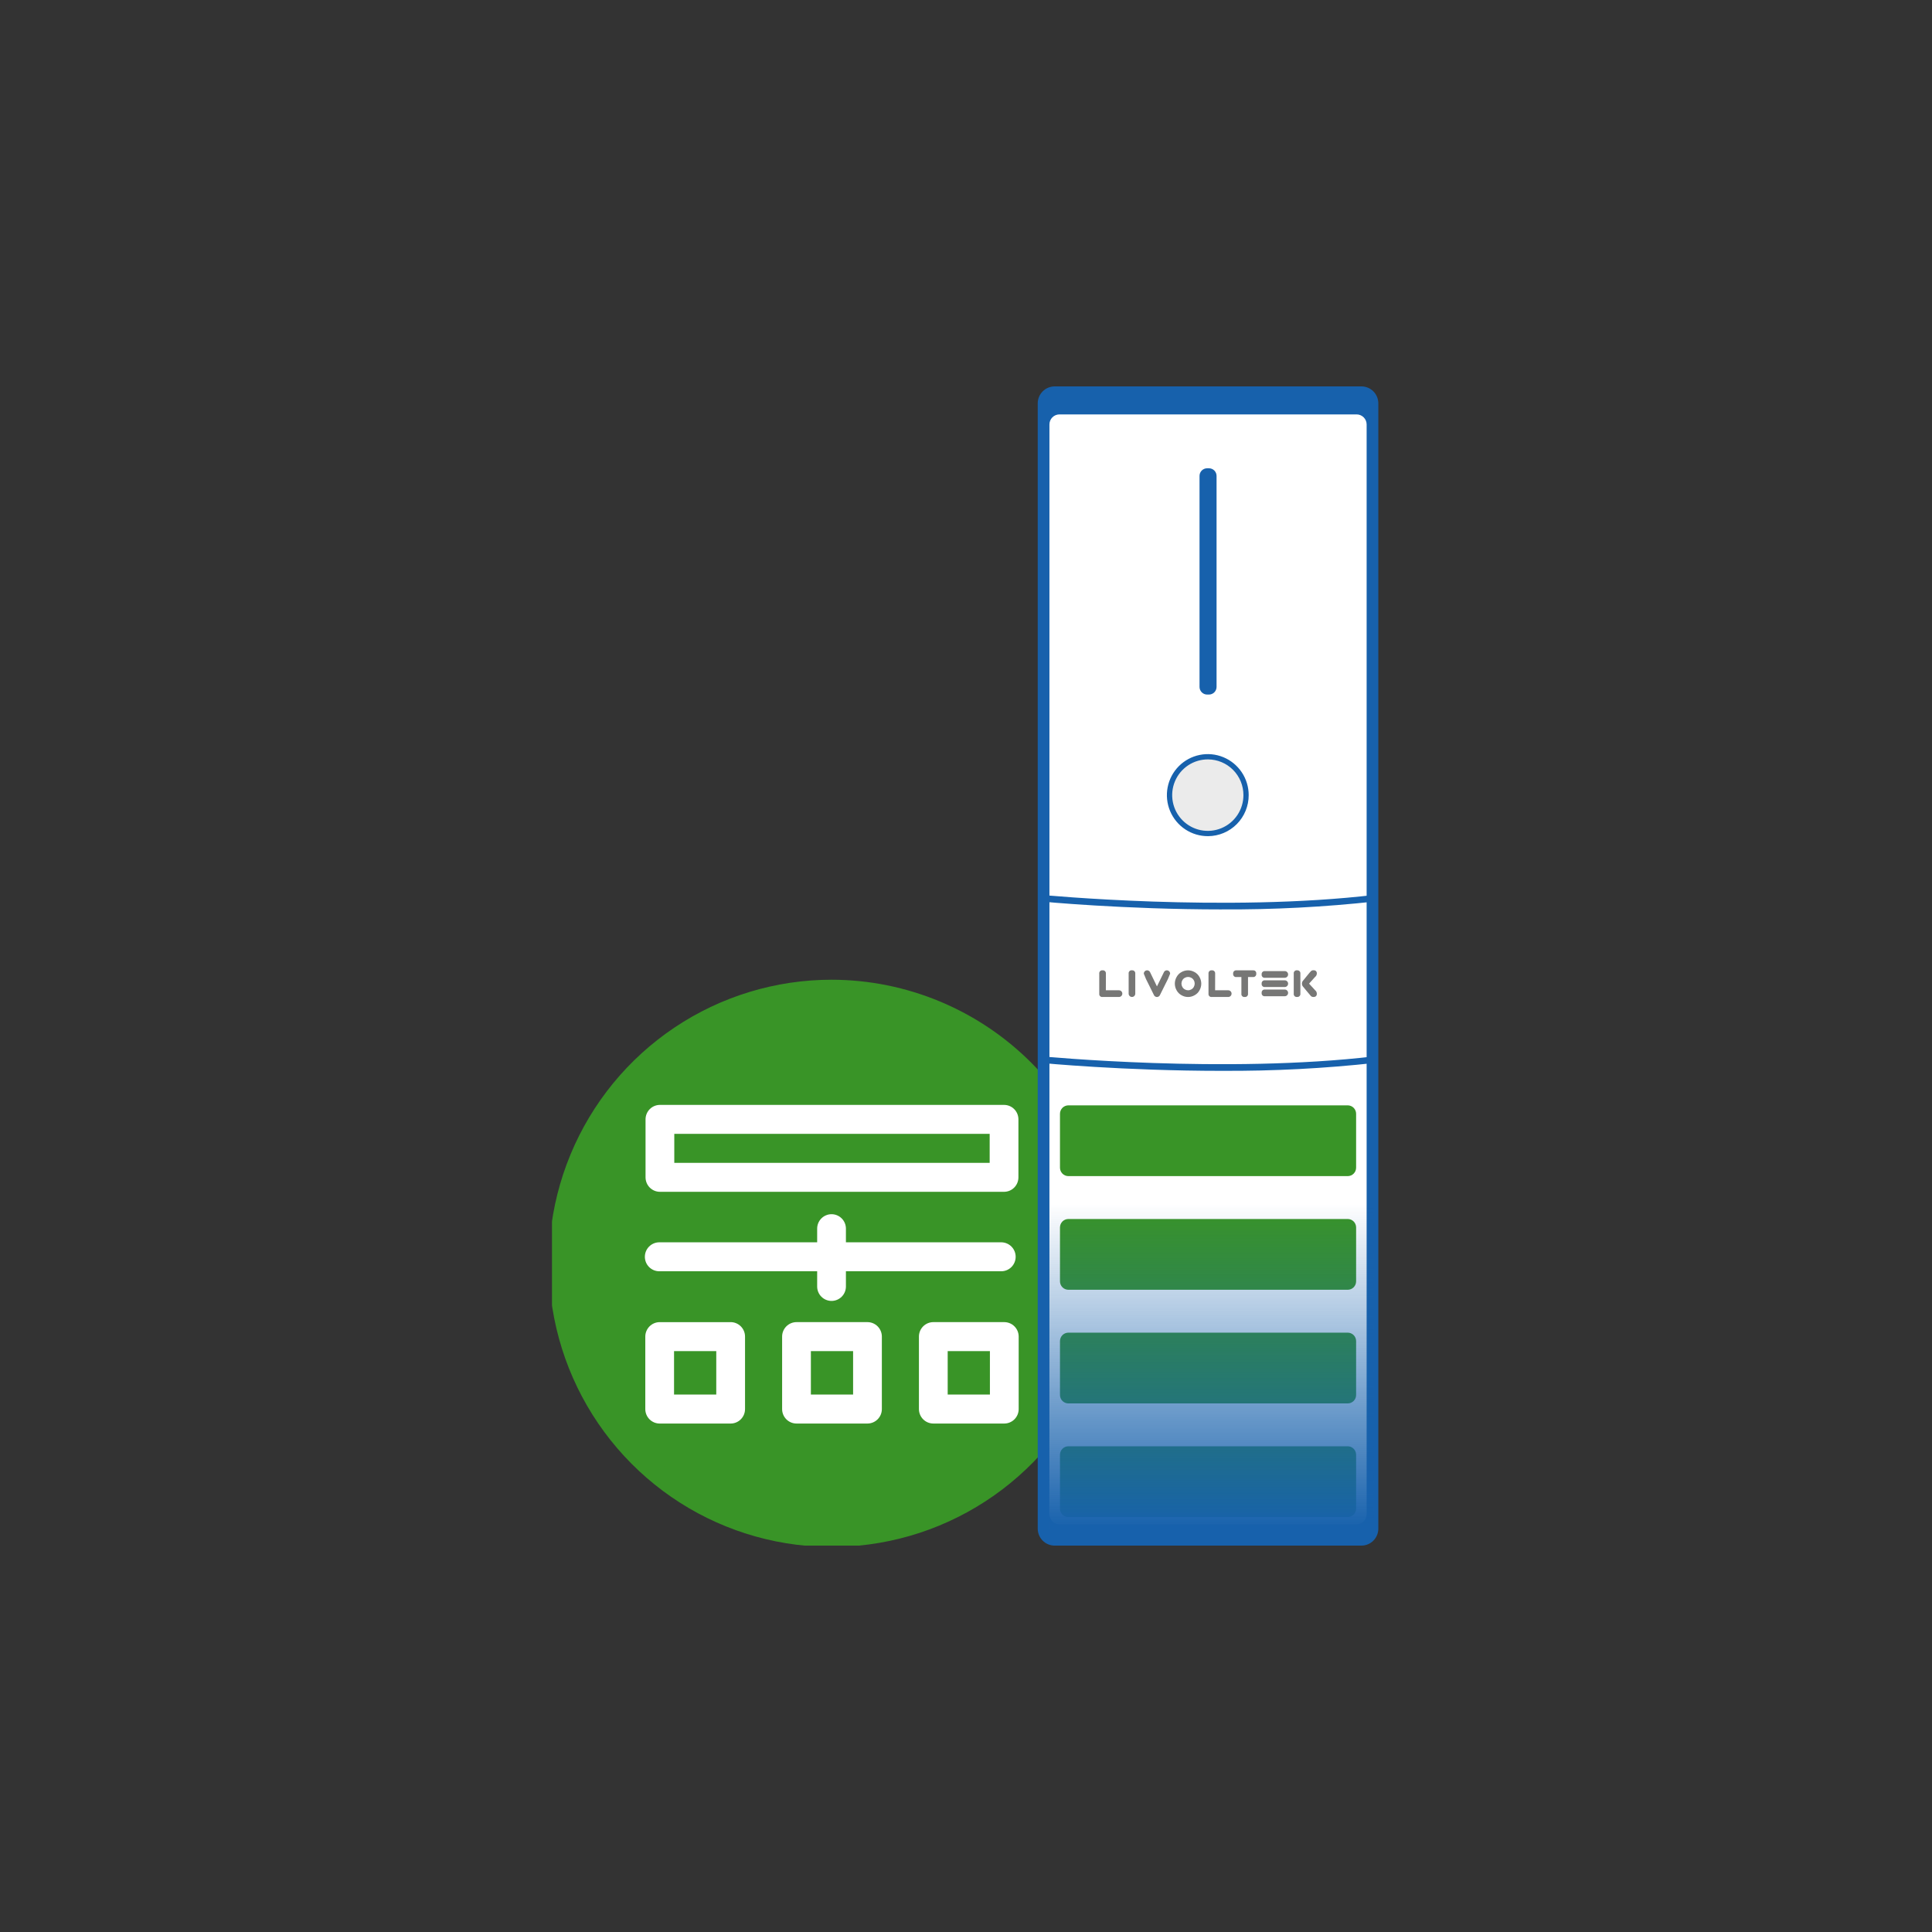 <svg width="210" height="210" viewBox="0 0 210 210" fill="none" xmlns="http://www.w3.org/2000/svg">
<rect x="0" y="0" width="210" height="210" fill="#333333" stroke="none"/>
<g clip-path="url(#clip0_219_4605)">
<path d="M119.909 137.414C119.89 143.264 118.143 148.978 114.888 153.833C111.634 158.688 107.018 162.467 101.624 164.693C96.23 166.919 90.299 167.492 84.58 166.339C78.861 165.186 73.612 162.359 69.494 158.216C65.376 154.072 62.574 148.798 61.443 143.059C60.312 137.319 60.902 131.372 63.138 125.969C65.374 120.566 69.157 115.948 74.008 112.7C78.859 109.451 84.561 107.717 90.394 107.717C98.234 107.729 105.748 110.865 111.283 116.435C116.818 122.004 119.921 129.55 119.909 137.414Z" stroke="#399427" stroke-width="2.451" stroke-miterlimit="10"/>
<path d="M118.964 137.413C118.938 143.075 117.241 148.601 114.086 153.296C110.931 157.991 106.461 161.643 101.239 163.792C96.016 165.941 90.276 166.49 84.743 165.369C79.21 164.249 74.132 161.51 70.15 157.498C66.168 153.485 63.46 148.38 62.368 142.825C61.276 137.27 61.849 131.516 64.015 126.288C66.181 121.06 69.842 116.592 74.537 113.449C79.233 110.306 84.751 108.629 90.395 108.629C94.155 108.637 97.877 109.389 101.348 110.84C104.819 112.291 107.971 114.413 110.623 117.086C113.276 119.759 115.378 122.93 116.809 126.418C118.24 129.905 118.973 133.642 118.964 137.413Z" fill="#399427"/>
<path d="M71.73 129.544H109.136C109.341 129.544 109.545 129.503 109.735 129.424C109.925 129.344 110.097 129.228 110.242 129.082C110.387 128.936 110.502 128.762 110.58 128.571C110.658 128.38 110.698 128.176 110.698 127.97V121.672C110.698 121.466 110.658 121.262 110.58 121.071C110.502 120.88 110.387 120.706 110.242 120.56C110.097 120.414 109.925 120.298 109.735 120.218C109.545 120.139 109.341 120.098 109.136 120.098H71.73C71.525 120.098 71.321 120.139 71.131 120.218C70.941 120.298 70.769 120.414 70.624 120.56C70.479 120.706 70.364 120.88 70.286 121.071C70.207 121.262 70.168 121.466 70.168 121.672V127.97C70.168 128.176 70.208 128.38 70.286 128.571C70.364 128.762 70.479 128.935 70.624 129.082C70.769 129.228 70.941 129.344 71.131 129.423C71.321 129.503 71.525 129.544 71.73 129.544ZM73.292 123.247H107.573V126.396H73.292V123.247ZM71.629 138.181H88.822V139.836C88.822 140.252 88.986 140.651 89.279 140.945C89.573 141.239 89.97 141.404 90.385 141.404C90.799 141.404 91.197 141.239 91.49 140.945C91.783 140.651 91.948 140.252 91.948 139.836V138.181H108.863C109.273 138.172 109.663 138.003 109.95 137.709C110.238 137.414 110.398 137.019 110.398 136.608C110.398 136.196 110.238 135.801 109.95 135.507C109.663 135.213 109.273 135.043 108.863 135.034H91.948V133.546C91.948 133.13 91.783 132.731 91.49 132.437C91.197 132.143 90.799 131.978 90.385 131.978C89.97 131.978 89.573 132.143 89.279 132.437C88.986 132.731 88.822 133.13 88.822 133.546V135.034H71.629C71.219 135.043 70.829 135.213 70.542 135.507C70.254 135.801 70.094 136.196 70.094 136.608C70.094 137.019 70.254 137.414 70.542 137.709C70.829 138.003 71.219 138.172 71.629 138.181ZM79.42 143.711H71.705C71.499 143.711 71.296 143.752 71.106 143.831C70.915 143.911 70.743 144.027 70.598 144.173C70.453 144.319 70.337 144.493 70.259 144.684C70.181 144.875 70.14 145.079 70.141 145.285V153.159C70.14 153.365 70.181 153.57 70.259 153.761C70.337 153.951 70.453 154.125 70.598 154.271C70.743 154.417 70.915 154.533 71.106 154.613C71.296 154.692 71.499 154.733 71.705 154.733H79.42C79.626 154.733 79.83 154.692 80.019 154.612C80.209 154.532 80.381 154.416 80.526 154.27C80.671 154.123 80.786 153.95 80.864 153.759C80.942 153.568 80.982 153.364 80.982 153.157V145.284C80.983 144.867 80.819 144.468 80.526 144.172C80.233 143.877 79.835 143.71 79.42 143.709M77.855 151.583H73.266V146.859H77.856L77.855 151.583ZM94.291 143.709H86.575C86.159 143.71 85.761 143.877 85.469 144.172C85.175 144.468 85.011 144.867 85.013 145.284V153.157C85.011 153.574 85.175 153.974 85.469 154.269C85.761 154.564 86.159 154.731 86.575 154.732H94.292C94.707 154.731 95.105 154.564 95.398 154.269C95.691 153.974 95.855 153.574 95.854 153.157V145.284C95.855 144.867 95.691 144.468 95.398 144.172C95.105 143.877 94.707 143.71 94.291 143.709ZM92.728 151.583H88.139V146.859H92.728V151.583ZM109.162 143.709H101.446C101.031 143.71 100.633 143.877 100.34 144.172C100.047 144.468 99.883 144.867 99.884 145.284V153.157C99.883 153.574 100.047 153.974 100.34 154.269C100.633 154.564 101.031 154.731 101.446 154.732H109.162C109.367 154.732 109.571 154.691 109.761 154.611C109.951 154.532 110.124 154.416 110.269 154.27C110.414 154.123 110.529 153.95 110.608 153.759C110.686 153.568 110.726 153.364 110.726 153.157V145.284C110.726 145.078 110.686 144.873 110.608 144.682C110.529 144.491 110.414 144.318 110.269 144.172C110.124 144.025 109.951 143.909 109.761 143.83C109.571 143.751 109.367 143.71 109.162 143.709ZM107.599 151.583H103.01V146.859H107.599V151.583Z" fill="white"/>
<path d="M149.094 43.848H113.484V166.776H149.094V43.848Z" fill="white"/>
<path d="M149.466 43.849H113.156V43.394C113.156 43.119 113.264 42.856 113.458 42.661C113.651 42.466 113.914 42.356 114.188 42.355H148.194C148.361 42.356 148.527 42.39 148.682 42.455C148.836 42.519 148.977 42.614 149.095 42.733C149.213 42.853 149.306 42.994 149.37 43.15C149.434 43.305 149.466 43.472 149.466 43.64L149.466 43.849Z" fill="#399427"/>
<path d="M149.466 166.777H113.156V166.85C113.156 167.059 113.239 167.26 113.385 167.409C113.532 167.557 113.732 167.642 113.941 167.644H148.609C148.722 167.644 148.834 167.621 148.938 167.577C149.042 167.533 149.137 167.469 149.216 167.389C149.296 167.308 149.358 167.213 149.401 167.108C149.443 167.003 149.465 166.891 149.464 166.777" fill="#399427"/>
<path d="M135.443 86.429C135.438 87.248 135.191 88.046 134.733 88.724C134.276 89.402 133.629 89.929 132.874 90.238C132.118 90.548 131.288 90.626 130.489 90.463C129.689 90.3 128.955 89.903 128.38 89.322C127.805 88.742 127.414 88.003 127.257 87.2C127.1 86.397 127.183 85.565 127.497 84.81C127.81 84.054 128.34 83.409 129.019 82.954C129.698 82.5 130.495 82.258 131.311 82.258C131.856 82.26 132.394 82.369 132.897 82.579C133.399 82.79 133.855 83.098 134.238 83.485C134.622 83.873 134.926 84.332 135.133 84.837C135.339 85.342 135.445 85.883 135.443 86.429Z" fill="#EBEBEB"/>
<path d="M131.31 90.887C130.429 90.892 129.567 90.635 128.832 90.149C128.098 89.662 127.523 88.968 127.183 88.154C126.842 87.34 126.75 86.442 126.918 85.575C127.086 84.709 127.507 83.912 128.128 83.285C128.748 82.659 129.54 82.231 130.403 82.057C131.267 81.882 132.162 81.969 132.976 82.305C133.79 82.642 134.486 83.213 134.976 83.947C135.466 84.681 135.727 85.544 135.727 86.427C135.73 87.605 135.266 88.737 134.438 89.573C133.61 90.409 132.485 90.881 131.31 90.887ZM131.31 82.544C130.543 82.539 129.791 82.762 129.151 83.186C128.511 83.61 128.01 84.214 127.713 84.924C127.416 85.633 127.335 86.415 127.482 87.17C127.628 87.925 127.995 88.62 128.536 89.166C129.077 89.712 129.767 90.084 130.519 90.236C131.271 90.388 132.051 90.312 132.76 90.019C133.469 89.725 134.075 89.227 134.502 88.588C134.928 87.948 135.156 87.196 135.155 86.427C135.158 85.401 134.754 84.416 134.033 83.688C133.312 82.96 132.333 82.549 131.31 82.544Z" fill="#1761AC"/>
<path d="M132.813 98.85C122.113 98.85 113.248 98 113.117 97.983L113.189 97.268C113.387 97.287 133.267 99.192 149.421 97.268L149.505 97.981C143.963 98.591 138.391 98.88 132.816 98.848" fill="#1761AC"/>
<path d="M131.411 75.279H131.21C131.047 75.279 130.892 75.213 130.777 75.098C130.662 74.983 130.598 74.826 130.598 74.663V51.733C130.597 51.57 130.662 51.413 130.776 51.298C130.891 51.182 131.047 51.116 131.21 51.115H131.411C131.574 51.117 131.729 51.182 131.844 51.298C131.958 51.414 132.022 51.571 132.021 51.733V74.663C132.021 74.826 131.957 74.982 131.843 75.097C131.729 75.213 131.574 75.278 131.411 75.279Z" fill="#1761AC"/>
<path d="M131.41 75.496H131.208C130.989 75.495 130.779 75.406 130.624 75.25C130.469 75.094 130.383 74.883 130.383 74.663V51.733C130.382 51.513 130.469 51.302 130.624 51.145C130.778 50.989 130.989 50.901 131.208 50.9H131.41C131.629 50.901 131.84 50.989 131.994 51.145C132.149 51.302 132.236 51.513 132.235 51.733V74.663C132.235 74.883 132.149 75.094 131.994 75.25C131.839 75.406 131.629 75.495 131.41 75.496ZM131.208 51.332C131.156 51.332 131.104 51.342 131.056 51.363C131.007 51.383 130.963 51.413 130.926 51.45C130.89 51.487 130.86 51.531 130.84 51.58C130.821 51.629 130.81 51.681 130.811 51.733V74.663C130.81 74.716 130.821 74.768 130.84 74.816C130.86 74.865 130.89 74.909 130.926 74.946C130.963 74.984 131.007 75.013 131.056 75.034C131.104 75.054 131.156 75.064 131.208 75.065H131.41C131.462 75.064 131.514 75.054 131.562 75.034C131.611 75.013 131.655 74.984 131.691 74.946C131.728 74.909 131.758 74.865 131.778 74.816C131.797 74.768 131.808 74.716 131.807 74.663V51.733C131.808 51.681 131.797 51.629 131.778 51.58C131.758 51.531 131.728 51.487 131.691 51.45C131.655 51.413 131.611 51.383 131.562 51.363C131.514 51.342 131.462 51.332 131.41 51.332H131.208Z" fill="#1761AC"/>
<path d="M146.491 140.192H116.128C116.008 140.192 115.889 140.168 115.778 140.121C115.667 140.075 115.566 140.007 115.481 139.921C115.396 139.836 115.329 139.734 115.283 139.622C115.238 139.511 115.214 139.391 115.215 139.27V133.42C115.215 133.299 115.238 133.18 115.284 133.068C115.329 132.957 115.397 132.855 115.481 132.77C115.566 132.685 115.667 132.617 115.778 132.57C115.889 132.524 116.008 132.5 116.128 132.5H146.491C146.611 132.5 146.73 132.524 146.841 132.57C146.952 132.617 147.053 132.685 147.137 132.77C147.222 132.855 147.289 132.957 147.335 133.068C147.381 133.18 147.404 133.299 147.404 133.42V139.27C147.404 139.391 147.381 139.511 147.336 139.622C147.29 139.734 147.223 139.836 147.138 139.921C147.053 140.007 146.952 140.075 146.841 140.121C146.73 140.168 146.612 140.192 146.491 140.192Z" fill="#399427"/>
<path d="M146.491 152.546H116.128C116.008 152.545 115.889 152.521 115.778 152.475C115.667 152.428 115.566 152.36 115.481 152.275C115.396 152.189 115.329 152.088 115.283 151.976C115.238 151.864 115.214 151.745 115.215 151.624V145.773C115.215 145.653 115.238 145.533 115.284 145.422C115.329 145.31 115.397 145.209 115.481 145.123C115.566 145.038 115.667 144.97 115.778 144.924C115.889 144.878 116.008 144.854 116.128 144.854H146.491C146.611 144.854 146.73 144.878 146.841 144.924C146.952 144.97 147.053 145.038 147.137 145.123C147.222 145.209 147.289 145.31 147.335 145.422C147.381 145.533 147.404 145.653 147.404 145.773V151.624C147.404 151.745 147.381 151.864 147.336 151.976C147.29 152.088 147.223 152.189 147.138 152.275C147.053 152.36 146.952 152.428 146.841 152.475C146.73 152.521 146.612 152.545 146.491 152.546Z" fill="#399427"/>
<path d="M146.491 164.899H116.128C116.008 164.899 115.889 164.875 115.778 164.828C115.667 164.782 115.566 164.714 115.481 164.628C115.396 164.543 115.329 164.441 115.283 164.329C115.238 164.218 115.214 164.098 115.215 163.977V158.127C115.215 158.006 115.238 157.887 115.284 157.775C115.329 157.664 115.397 157.562 115.481 157.477C115.566 157.392 115.667 157.324 115.778 157.277C115.889 157.231 116.008 157.207 116.128 157.207H146.491C146.611 157.207 146.73 157.231 146.841 157.277C146.952 157.324 147.053 157.392 147.137 157.477C147.222 157.562 147.289 157.664 147.335 157.775C147.381 157.887 147.404 158.006 147.404 158.127V163.977C147.404 164.098 147.381 164.218 147.336 164.329C147.29 164.441 147.223 164.543 147.138 164.628C147.053 164.714 146.952 164.782 146.841 164.828C146.73 164.875 146.612 164.899 146.491 164.899Z" fill="#399427"/>
<path d="M146.491 127.839H116.128C116.008 127.838 115.889 127.814 115.778 127.768C115.667 127.721 115.566 127.653 115.481 127.568C115.396 127.482 115.329 127.381 115.283 127.269C115.238 127.157 115.214 127.038 115.215 126.917V121.066C115.215 120.945 115.238 120.826 115.284 120.715C115.329 120.603 115.397 120.502 115.481 120.416C115.566 120.331 115.667 120.263 115.778 120.217C115.889 120.171 116.008 120.147 116.128 120.146H146.491C146.611 120.147 146.73 120.171 146.841 120.217C146.952 120.263 147.053 120.331 147.137 120.416C147.222 120.502 147.289 120.603 147.335 120.715C147.381 120.826 147.404 120.945 147.404 121.066V126.917C147.404 127.038 147.381 127.157 147.336 127.269C147.29 127.381 147.223 127.482 147.138 127.568C147.053 127.653 146.952 127.721 146.841 127.768C146.73 127.814 146.612 127.838 146.491 127.839Z" fill="#399427"/>
<path d="M132.813 116.397C122.113 116.397 113.248 115.547 113.117 115.53L113.189 114.814C113.387 114.834 133.267 116.739 149.421 114.814L149.505 115.528C143.963 116.138 138.391 116.427 132.816 116.395" fill="#1761AC"/>
<path d="M147.985 42H114.63C114.142 42.002 113.676 42.197 113.332 42.544C112.988 42.89 112.796 43.36 112.797 43.848V166.152C112.796 166.641 112.988 167.11 113.332 167.457C113.676 167.804 114.142 167.999 114.63 168.001H147.986C148.473 167.999 148.94 167.804 149.283 167.457C149.627 167.11 149.82 166.641 149.818 166.152V43.848C149.82 43.36 149.627 42.89 149.283 42.544C148.94 42.197 148.472 42.002 147.985 42ZM148.547 164.592C148.547 164.881 148.433 165.159 148.229 165.364C148.026 165.57 147.75 165.686 147.461 165.687H115.154C114.865 165.686 114.589 165.57 114.386 165.365C114.182 165.159 114.068 164.882 114.069 164.592V46.139C114.068 45.996 114.096 45.853 114.15 45.721C114.205 45.588 114.284 45.468 114.385 45.366C114.486 45.264 114.606 45.183 114.738 45.128C114.87 45.073 115.011 45.044 115.154 45.044H147.461C147.75 45.045 148.026 45.161 148.23 45.366C148.433 45.572 148.547 45.849 148.547 46.139V164.592Z" fill="#1761AC"/>
<path d="M137.136 105.92C137.13 105.871 137.134 105.821 137.15 105.774C137.166 105.726 137.192 105.683 137.227 105.648C137.261 105.613 137.304 105.586 137.351 105.569C137.397 105.553 137.447 105.547 137.496 105.553H139.649C139.745 105.553 139.837 105.591 139.905 105.659C139.973 105.728 140.011 105.82 140.011 105.916C140.011 106.013 139.973 106.105 139.905 106.173C139.837 106.241 139.745 106.28 139.649 106.28H137.496C137.447 106.287 137.397 106.283 137.35 106.267C137.303 106.252 137.261 106.225 137.226 106.19C137.191 106.155 137.164 106.112 137.149 106.065C137.133 106.018 137.129 105.968 137.136 105.919" fill="#777776"/>
<path d="M137.136 106.923C137.13 106.874 137.135 106.824 137.15 106.777C137.166 106.73 137.192 106.687 137.227 106.652C137.262 106.616 137.304 106.589 137.351 106.573C137.397 106.557 137.447 106.551 137.496 106.557H139.649C139.745 106.557 139.837 106.595 139.905 106.663C139.973 106.731 140.011 106.824 140.011 106.92C140.011 107.017 139.973 107.109 139.905 107.177C139.837 107.245 139.745 107.284 139.649 107.284H137.496C137.447 107.291 137.397 107.287 137.35 107.271C137.303 107.255 137.261 107.229 137.226 107.194C137.191 107.159 137.164 107.116 137.149 107.069C137.133 107.022 137.129 106.972 137.136 106.923Z" fill="#777776"/>
<path d="M137.136 107.926C137.13 107.877 137.134 107.826 137.15 107.779C137.166 107.732 137.192 107.689 137.227 107.654C137.261 107.618 137.304 107.592 137.351 107.575C137.397 107.559 137.447 107.553 137.496 107.559H139.649C139.745 107.559 139.837 107.597 139.905 107.665C139.973 107.733 140.011 107.826 140.011 107.922C140.011 108.019 139.973 108.111 139.905 108.179C139.837 108.247 139.745 108.286 139.649 108.286H137.496C137.447 108.293 137.397 108.289 137.35 108.273C137.303 108.257 137.261 108.231 137.226 108.196C137.191 108.161 137.164 108.118 137.149 108.071C137.133 108.024 137.129 107.974 137.136 107.924" fill="#777776"/>
<path d="M119.846 105.469C119.895 105.464 119.943 105.47 119.989 105.485C120.035 105.501 120.076 105.527 120.111 105.561C120.145 105.595 120.171 105.637 120.188 105.682C120.205 105.728 120.211 105.776 120.207 105.825L120.202 107.64H121.627C121.723 107.639 121.815 107.676 121.884 107.744C121.952 107.812 121.991 107.904 121.992 108C121.993 108.096 121.956 108.189 121.888 108.258C121.821 108.327 121.729 108.366 121.633 108.367H119.844C119.795 108.374 119.746 108.37 119.7 108.355C119.654 108.34 119.611 108.315 119.576 108.281C119.542 108.247 119.515 108.205 119.499 108.159C119.483 108.113 119.477 108.064 119.484 108.015V105.835C119.477 105.786 119.481 105.736 119.497 105.689C119.513 105.642 119.539 105.599 119.574 105.563C119.608 105.528 119.651 105.501 119.698 105.485C119.744 105.468 119.794 105.463 119.844 105.469" fill="#777776"/>
<path d="M123.039 105.468C123.088 105.463 123.137 105.468 123.184 105.484C123.23 105.5 123.272 105.527 123.306 105.562C123.341 105.596 123.367 105.638 123.384 105.685C123.4 105.731 123.405 105.781 123.399 105.829V108.005C123.399 108.101 123.361 108.193 123.294 108.261C123.226 108.328 123.135 108.366 123.039 108.366C122.944 108.366 122.852 108.328 122.785 108.261C122.717 108.193 122.679 108.101 122.679 108.005V105.829C122.672 105.78 122.676 105.73 122.692 105.683C122.707 105.636 122.734 105.593 122.769 105.558C122.804 105.523 122.846 105.496 122.893 105.481C122.94 105.465 122.99 105.461 123.039 105.468Z" fill="#777776"/>
<path d="M126.832 105.469C126.893 105.469 126.952 105.485 127.004 105.516C127.062 105.545 127.11 105.593 127.139 105.651C127.172 105.705 127.189 105.767 127.189 105.831C127.039 106.238 126.858 106.633 126.65 107.013C126.29 107.74 126.095 108.131 126.066 108.189C126.035 108.244 125.989 108.289 125.935 108.319C125.881 108.353 125.818 108.371 125.754 108.371C125.691 108.371 125.628 108.353 125.574 108.319C125.52 108.289 125.474 108.244 125.443 108.189C125.413 108.131 125.22 107.74 124.861 107.013C124.654 106.633 124.474 106.237 124.324 105.831C124.326 105.767 124.344 105.705 124.376 105.651C124.405 105.593 124.452 105.546 124.509 105.516C124.563 105.485 124.624 105.468 124.686 105.469C124.748 105.469 124.808 105.486 124.862 105.516C124.92 105.547 124.967 105.593 124.998 105.651C125.025 105.71 125.278 106.232 125.756 107.217C126.237 106.232 126.491 105.709 126.523 105.651C126.553 105.594 126.598 105.547 126.654 105.516C126.709 105.485 126.771 105.469 126.835 105.469" fill="#777776"/>
<path d="M129.134 105.471C129.381 105.472 129.624 105.537 129.839 105.659C130.067 105.781 130.254 105.966 130.378 106.193C130.505 106.414 130.572 106.665 130.573 106.92C130.572 107.173 130.506 107.421 130.382 107.642C130.261 107.869 130.075 108.055 129.849 108.176C129.632 108.302 129.386 108.369 129.136 108.369C128.885 108.369 128.639 108.302 128.422 108.176C128.197 108.054 128.013 107.868 127.892 107.642C127.766 107.421 127.699 107.172 127.699 106.918C127.699 106.663 127.766 106.414 127.892 106.193C128.013 105.966 128.198 105.78 128.424 105.659C128.64 105.537 128.884 105.472 129.132 105.471M129.136 106.189C129.012 106.19 128.891 106.223 128.784 106.284C128.67 106.344 128.576 106.437 128.515 106.551C128.452 106.66 128.418 106.785 128.418 106.912C128.418 107.039 128.452 107.163 128.515 107.273C128.577 107.386 128.669 107.479 128.782 107.542C128.89 107.605 129.013 107.639 129.138 107.639C129.264 107.639 129.387 107.605 129.495 107.542C129.608 107.48 129.7 107.386 129.761 107.273C129.825 107.163 129.858 107.039 129.858 106.912C129.858 106.785 129.825 106.66 129.761 106.551C129.7 106.437 129.606 106.344 129.493 106.284C129.385 106.223 129.264 106.19 129.14 106.189" fill="#777776"/>
<path d="M131.721 105.469C131.77 105.464 131.818 105.47 131.864 105.485C131.909 105.501 131.951 105.527 131.986 105.561C132.02 105.595 132.046 105.637 132.063 105.682C132.08 105.728 132.086 105.776 132.082 105.825L132.077 107.64H133.502C133.598 107.639 133.69 107.676 133.759 107.744C133.827 107.812 133.866 107.904 133.867 108C133.868 108.096 133.831 108.189 133.763 108.258C133.696 108.327 133.604 108.366 133.508 108.367H131.719C131.67 108.374 131.621 108.37 131.575 108.355C131.529 108.34 131.486 108.315 131.451 108.281C131.417 108.247 131.39 108.205 131.374 108.159C131.358 108.113 131.352 108.064 131.359 108.015V105.835C131.352 105.786 131.356 105.736 131.372 105.689C131.388 105.642 131.414 105.599 131.449 105.563C131.483 105.528 131.526 105.501 131.573 105.485C131.619 105.468 131.669 105.463 131.719 105.469" fill="#777776"/>
<path d="M134.401 105.469L136.212 105.473C136.258 105.468 136.306 105.474 136.35 105.49C136.394 105.506 136.433 105.532 136.466 105.566C136.498 105.6 136.523 105.641 136.537 105.686C136.551 105.73 136.555 105.778 136.549 105.824C136.556 105.874 136.552 105.925 136.536 105.972C136.521 106.02 136.495 106.064 136.46 106.1C136.426 106.136 136.383 106.164 136.336 106.182C136.289 106.199 136.239 106.205 136.189 106.2H135.654V108.006C135.66 108.055 135.656 108.104 135.64 108.151C135.624 108.198 135.598 108.241 135.563 108.276C135.528 108.311 135.486 108.337 135.439 108.353C135.392 108.369 135.342 108.373 135.294 108.367C135.245 108.374 135.196 108.371 135.15 108.356C135.103 108.341 135.061 108.316 135.026 108.282C134.991 108.248 134.964 108.206 134.948 108.16C134.932 108.113 134.927 108.064 134.934 108.016V106.2H134.398C134.35 106.207 134.3 106.203 134.253 106.187C134.206 106.172 134.163 106.145 134.128 106.11C134.093 106.075 134.067 106.032 134.052 105.985C134.036 105.938 134.031 105.888 134.038 105.839C134.032 105.79 134.036 105.74 134.052 105.693C134.067 105.646 134.094 105.603 134.128 105.567C134.163 105.532 134.206 105.505 134.253 105.489C134.299 105.472 134.349 105.467 134.398 105.473" fill="#777776"/>
<path d="M140.985 105.471C141.033 105.465 141.083 105.469 141.13 105.485C141.177 105.501 141.219 105.527 141.254 105.562C141.289 105.597 141.315 105.64 141.331 105.687C141.347 105.734 141.351 105.783 141.345 105.832V108.004C141.351 108.053 141.345 108.102 141.329 108.149C141.313 108.195 141.287 108.237 141.252 108.272C141.217 108.307 141.175 108.333 141.129 108.349C141.083 108.365 141.033 108.371 140.985 108.365C140.936 108.372 140.886 108.368 140.839 108.352C140.792 108.337 140.749 108.31 140.714 108.275C140.679 108.24 140.653 108.197 140.637 108.15C140.622 108.103 140.617 108.053 140.625 108.004V105.832C140.618 105.783 140.622 105.733 140.638 105.686C140.653 105.638 140.679 105.595 140.714 105.56C140.749 105.525 140.792 105.498 140.839 105.481C140.885 105.465 140.935 105.46 140.985 105.466M142.774 105.462C142.823 105.458 142.873 105.465 142.919 105.481C142.966 105.497 143.009 105.522 143.045 105.555C143.078 105.592 143.104 105.635 143.119 105.682C143.134 105.729 143.139 105.779 143.133 105.828C143.13 105.899 143.111 105.967 143.078 106.03C143.046 106.092 143 106.147 142.944 106.189L142.29 106.916L142.946 107.634C143.003 107.677 143.049 107.732 143.081 107.795C143.114 107.859 143.132 107.929 143.133 108C143.139 108.05 143.134 108.1 143.118 108.148C143.103 108.195 143.077 108.239 143.043 108.275C143.006 108.308 142.963 108.333 142.916 108.348C142.869 108.364 142.819 108.369 142.77 108.364C142.72 108.368 142.67 108.362 142.623 108.346C142.576 108.33 142.532 108.304 142.495 108.271C142.432 108.208 142.287 108.035 142.052 107.748C141.817 107.461 141.674 107.284 141.611 107.214C141.547 107.129 141.513 107.024 141.515 106.917C141.512 106.812 141.546 106.708 141.611 106.625C141.67 106.549 141.819 106.367 142.058 106.074C142.298 105.78 142.443 105.609 142.506 105.551C142.58 105.487 142.677 105.455 142.774 105.462Z" fill="#777776"/>
<rect x="114.012" y="130.848" width="35.289" height="35.394" fill="url(#paint0_linear_219_4605)"/>
</g>
<defs>
<linearGradient id="paint0_linear_219_4605" x1="131.656" y1="130.848" x2="131.656" y2="166.242" gradientUnits="userSpaceOnUse">
<stop stop-color="#1761AC" stop-opacity="0"/>
<stop offset="1" stop-color="#1761AC"/>
</linearGradient>
<clipPath id="clip0_219_4605">
<rect width="90" height="126" fill="white" transform="translate(60 42)"/>
</clipPath>
</defs>
</svg>
